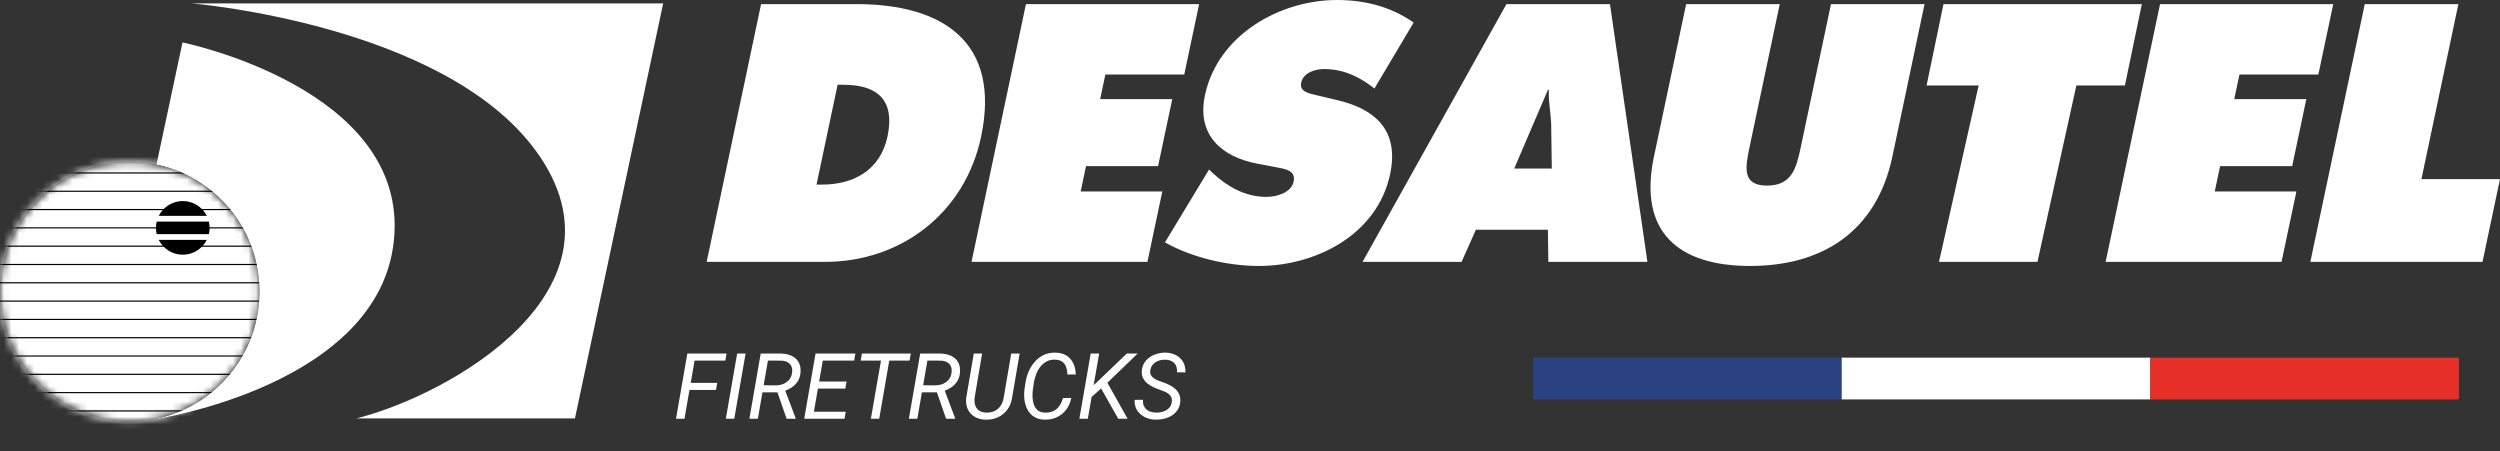 <?xml version="1.0" encoding="UTF-8"?> <svg xmlns="http://www.w3.org/2000/svg" width="327" height="59" viewBox="0 0 327 59" fill="none"><rect x="0" y="0" width="327" height="59" fill="#333333" stroke="none"/><path d="M134.194 0.537H156.847L154.9 9.746H144.58L143.902 12.969H153.33L151.476 21.73H142.053L141.352 25.041H152.031L150.084 34.25H127.077L134.194 0.537Z" fill="white"></path><path d="M158.146 22.178L158.669 22.671C160.501 24.37 162.842 25.755 165.658 25.755C166.865 25.755 168.891 25.262 169.211 23.745C169.534 22.222 167.951 22.089 166.882 21.867L164.519 21.419C159.915 20.571 156.492 17.753 157.605 12.476C159.295 4.474 167.521 0 174.852 0C178.692 0 182.027 0.941 184.905 2.951L179.774 11.579C177.978 10.15 175.845 9.032 173.206 9.032C172.133 9.032 170.488 9.436 170.191 10.82C169.925 12.072 171.406 12.249 172.297 12.476L174.936 13.102C179.872 14.264 183.038 17.038 181.832 22.759C180.133 30.806 171.965 34.787 164.683 34.787C160.439 34.787 155.769 33.624 152.376 31.702L158.142 22.178H158.146Z" fill="white"></path><path d="M251.731 0.537L247.523 20.478C245.448 30.318 238.334 34.787 228.911 34.787C219.487 34.787 214.263 30.318 216.338 20.478L220.547 0.537H232.791L228.826 19.315C228.272 21.951 227.868 24.277 231.128 24.277C234.387 24.277 234.968 21.951 235.527 19.315L239.492 0.537H251.731Z" fill="white"></path><path d="M254.206 0.537H280.153L277.936 11.18H271.59L266.499 34.25H253.621L258.809 11.18H251.998L254.206 0.537Z" fill="white"></path><path d="M282.535 0.537H305.187L303.24 9.746H292.921L292.238 12.969H301.666L299.817 21.73H290.389L289.692 25.041H300.371L298.424 34.25H275.417L282.535 0.537Z" fill="white"></path><path d="M309.312 0.537H321.556L316.722 23.43H326.997L324.713 34.25H302.194L309.312 0.537Z" fill="white"></path><path fill-rule="evenodd" clip-rule="evenodd" d="M99.55 0.537H112.016C123.32 0.537 130.939 5.499 128.327 17.886C126.212 27.903 117.812 34.25 107.936 34.25H92.433L99.55 0.537ZM106.805 24.144H107.564C111.63 24.144 115.152 22.267 116.087 17.837C117.09 13.097 114.788 11.087 110.318 11.087H109.559L106.801 24.144H106.805Z" fill="white"></path><path fill-rule="evenodd" clip-rule="evenodd" d="M191.18 34.25H178.222L197.047 0.537H210.582L215.482 34.25H202.524L202.466 30.047H193.047L191.175 34.25H191.18ZM202.976 22.045L202.892 16.155C202.834 14.726 202.511 13.173 202.59 11.744L202.466 11.757L198.063 22.04H202.976V22.045Z" fill="white"></path><path fill-rule="evenodd" clip-rule="evenodd" d="M25.061 0.444C25.061 0.444 58.037 3.151 70.121 19.768C83.261 37.836 58.888 51.657 46.622 54.724H75.204L86.743 0.444H25.061Z" fill="white"></path><path d="M23.872 5.552C23.872 5.552 53.416 11.535 51.535 31.316C49.722 50.45 20.24 54.834 20.24 54.834C20.24 54.834 33.77 51.941 33.77 38.142C33.77 24.344 20.453 21.588 20.453 21.588L23.872 5.552Z" fill="white"></path><path d="M0 38.142C0 28.764 7.597 21.162 16.967 21.162C26.338 21.162 33.934 28.764 33.934 38.142C33.934 47.52 26.338 55.123 16.967 55.123C7.597 55.123 0 47.52 0 38.142Z" fill="black"></path><path d="M0 38.142C0 28.764 7.597 21.162 16.967 21.162C26.338 21.162 33.934 28.764 33.934 38.142C33.934 47.52 26.338 55.123 16.967 55.123C7.597 55.123 0 47.52 0 38.142Z" fill="black"></path><mask id="mask0_860_460" style="mask-type:luminance" maskUnits="userSpaceOnUse" x="0" y="21" width="34" height="35"><path d="M0 38.142C0 28.764 7.597 21.162 16.967 21.162C26.338 21.162 33.934 28.764 33.934 38.142C33.934 47.52 26.338 55.123 16.967 55.123C7.597 55.123 0 47.52 0 38.142Z" fill="white"></path></mask><g mask="url(#mask0_860_460)"><path d="M-6.506 31.001H36.816M-6.506 28.609H36.816M-18.617 54.95H24.705M-18.617 52.553H24.705M-18.617 50.161H24.705M-18.617 47.764H24.705M-18.617 45.372H24.705M-18.617 42.975H24.705M-18.617 40.583H24.705M-18.617 38.187H24.705M-18.617 35.79H24.705M-18.617 33.398H24.705M-18.617 31.001H24.705M-18.617 28.609H24.705M-18.617 26.212H24.705M-18.617 23.82H24.705M-18.617 21.423H24.705M-6.506 54.95H36.816M-6.506 52.553H36.816M-6.506 50.161H36.816M-6.506 47.764H36.816M-6.506 45.372H36.816M-6.506 42.975H36.816M-6.506 40.583H36.816M-6.506 38.187H36.816M-6.506 35.79H36.816M-6.506 33.398H36.816M-6.506 26.212H36.816M-6.506 23.82H36.816M-6.506 21.423H36.816" stroke="white" stroke-width="2.24" stroke-miterlimit="3.86"></path></g><path d="M20.399 29.807C20.399 27.872 21.969 26.301 23.907 26.301C25.845 26.301 27.419 27.868 27.419 29.807C27.419 31.747 25.845 33.313 23.907 33.313C21.969 33.313 20.399 31.742 20.399 29.807Z" fill="black"></path><path d="M17.406 31.001H29.265M18.262 28.609H29.265" stroke="white" stroke-width="0.75" stroke-miterlimit="3.86"></path><path d="M91.012 46.24L89.53 54.772H88.422L89.905 46.24H91.012ZM93.813 50.078L93.649 51.004H89.934L90.098 50.078H93.813ZM95.038 46.24L94.874 47.166H90.602L90.766 46.24H95.038ZM97.522 46.24L96.04 54.772H94.938L96.42 46.24H97.522ZM99.502 46.24L102.174 46.246C102.694 46.258 103.153 46.358 103.551 46.545C103.95 46.733 104.252 47.01 104.459 47.377C104.67 47.74 104.752 48.199 104.706 48.754C104.667 49.196 104.542 49.576 104.331 49.897C104.124 50.213 103.856 50.479 103.528 50.694C103.2 50.904 102.836 51.072 102.438 51.197L102.11 51.315H99.461L99.614 50.395L101.495 50.401C101.838 50.401 102.161 50.338 102.461 50.213C102.766 50.088 103.02 49.904 103.223 49.662C103.43 49.416 103.557 49.114 103.604 48.754C103.647 48.41 103.614 48.123 103.504 47.893C103.395 47.662 103.223 47.486 102.989 47.365C102.758 47.244 102.479 47.18 102.151 47.172L100.446 47.166L99.127 54.772H98.02L99.502 46.24ZM102.889 54.772L101.547 50.904L102.637 50.899L104.067 54.696L104.061 54.772H102.889ZM110.624 53.852L110.459 54.772H106.071L106.229 53.852H110.624ZM107.782 46.24L106.299 54.772H105.192L106.674 46.24H107.782ZM110.723 49.908L110.565 50.828H106.75L106.915 49.908H110.723ZM111.883 46.24L111.719 47.166H107.389L107.553 46.24H111.883ZM116.477 46.24L115 54.772H113.911L115.393 46.24H116.477ZM119.137 46.24L118.973 47.166H112.575L112.739 46.24H119.137ZM120.362 46.24L123.034 46.246C123.553 46.258 124.012 46.358 124.411 46.545C124.809 46.733 125.112 47.01 125.319 47.377C125.53 47.74 125.612 48.199 125.565 48.754C125.526 49.196 125.401 49.576 125.19 49.897C124.983 50.213 124.715 50.479 124.387 50.694C124.059 50.904 123.696 51.072 123.297 51.197L122.969 51.315H120.321L120.473 50.395L122.354 50.401C122.698 50.401 123.02 50.338 123.321 50.213C123.625 50.088 123.879 49.904 124.083 49.662C124.29 49.416 124.417 49.114 124.463 48.754C124.506 48.41 124.473 48.123 124.364 47.893C124.254 47.662 124.083 47.486 123.848 47.365C123.618 47.244 123.338 47.18 123.01 47.172L121.305 47.166L119.987 54.772H118.879L120.362 46.24ZM123.749 54.772L122.407 50.904L123.497 50.899L124.926 54.696L124.92 54.772H123.749ZM132.268 46.24H133.37L132.385 52C132.299 52.594 132.098 53.11 131.782 53.547C131.465 53.985 131.063 54.322 130.575 54.561C130.09 54.795 129.549 54.906 128.952 54.895C128.385 54.883 127.897 54.756 127.487 54.514C127.081 54.272 126.778 53.938 126.579 53.512C126.383 53.082 126.319 52.582 126.385 52.012L127.37 46.24H128.459L127.481 52.018C127.438 52.389 127.463 52.719 127.557 53.008C127.655 53.297 127.823 53.528 128.061 53.699C128.303 53.867 128.62 53.957 129.01 53.969C129.424 53.981 129.79 53.908 130.106 53.752C130.426 53.592 130.686 53.364 130.885 53.067C131.088 52.77 131.221 52.418 131.284 52.012L132.268 46.24ZM139.042 52.065L140.125 52.053C140.008 52.639 139.788 53.147 139.463 53.576C139.143 54.006 138.739 54.336 138.25 54.567C137.766 54.797 137.223 54.904 136.622 54.889C136.083 54.877 135.629 54.754 135.262 54.52C134.899 54.285 134.614 53.977 134.407 53.594C134.204 53.211 134.069 52.789 134.002 52.328C133.94 51.867 133.94 51.403 134.002 50.934L134.125 50.084C134.204 49.569 134.344 49.072 134.547 48.596C134.754 48.115 135.022 47.688 135.35 47.313C135.682 46.938 136.073 46.643 136.522 46.428C136.975 46.213 137.489 46.111 138.063 46.123C138.637 46.135 139.118 46.264 139.504 46.51C139.891 46.756 140.184 47.092 140.383 47.518C140.586 47.944 140.696 48.432 140.711 48.983H139.622C139.61 48.623 139.553 48.299 139.452 48.01C139.35 47.721 139.184 47.49 138.954 47.319C138.723 47.147 138.411 47.055 138.016 47.043C137.586 47.031 137.209 47.111 136.885 47.283C136.565 47.455 136.292 47.69 136.065 47.986C135.838 48.279 135.657 48.608 135.52 48.971C135.383 49.334 135.286 49.701 135.227 50.072L135.098 50.94C135.055 51.248 135.04 51.576 135.051 51.924C135.063 52.268 135.12 52.594 135.221 52.903C135.327 53.207 135.495 53.459 135.725 53.658C135.959 53.854 136.276 53.957 136.674 53.969C137.112 53.985 137.485 53.916 137.793 53.764C138.102 53.611 138.358 53.391 138.561 53.102C138.764 52.809 138.924 52.463 139.042 52.065ZM143.77 46.24L142.288 54.772H141.18L142.663 46.24H143.77ZM148.809 46.24L144.667 50.231L142.34 52.322L142.375 51.028L144.098 49.393L147.391 46.24H148.809ZM146.266 54.772L143.881 50.559L144.649 49.715L147.491 54.772H146.266ZM153.268 52.574C153.303 52.317 153.278 52.102 153.192 51.93C153.106 51.754 152.981 51.608 152.817 51.49C152.653 51.369 152.469 51.27 152.266 51.192C152.063 51.11 151.86 51.033 151.657 50.963C151.364 50.861 151.075 50.742 150.79 50.606C150.508 50.469 150.254 50.305 150.028 50.114C149.801 49.918 149.624 49.688 149.495 49.422C149.37 49.156 149.321 48.846 149.348 48.49C149.379 48.096 149.491 47.75 149.682 47.453C149.874 47.153 150.118 46.903 150.415 46.703C150.711 46.504 151.038 46.356 151.393 46.258C151.749 46.16 152.108 46.115 152.471 46.123C152.975 46.135 153.426 46.248 153.825 46.463C154.223 46.674 154.534 46.971 154.756 47.354C154.979 47.736 155.077 48.188 155.049 48.707L153.948 48.701C153.975 48.361 153.932 48.071 153.819 47.828C153.706 47.582 153.53 47.393 153.292 47.26C153.057 47.127 152.768 47.057 152.424 47.049C152.112 47.041 151.813 47.088 151.528 47.19C151.247 47.291 151.008 47.449 150.813 47.664C150.618 47.875 150.499 48.147 150.456 48.479C150.424 48.709 150.456 48.906 150.549 49.071C150.643 49.235 150.772 49.373 150.936 49.486C151.104 49.6 151.286 49.696 151.481 49.774C151.68 49.852 151.87 49.92 152.049 49.979C152.362 50.084 152.663 50.209 152.952 50.354C153.245 50.494 153.502 50.666 153.725 50.869C153.952 51.069 154.124 51.307 154.241 51.584C154.362 51.861 154.407 52.188 154.375 52.563C154.34 52.969 154.225 53.321 154.03 53.617C153.834 53.914 153.584 54.158 153.28 54.35C152.975 54.537 152.641 54.676 152.278 54.766C151.915 54.856 151.549 54.897 151.182 54.889C150.799 54.885 150.436 54.824 150.092 54.707C149.752 54.586 149.452 54.414 149.19 54.192C148.928 53.969 148.727 53.699 148.586 53.383C148.446 53.063 148.385 52.699 148.405 52.293L149.5 52.299C149.481 52.572 149.51 52.813 149.588 53.02C149.667 53.227 149.784 53.401 149.94 53.541C150.1 53.678 150.29 53.783 150.508 53.858C150.727 53.928 150.967 53.965 151.229 53.969C151.538 53.977 151.838 53.934 152.131 53.84C152.428 53.746 152.68 53.596 152.887 53.389C153.094 53.182 153.221 52.91 153.268 52.574Z" fill="white"></path><path d="M240.897 46.779H200.533V52.243H240.897V46.779Z" fill="#2A4282"></path><path d="M281.262 46.779H240.897V52.243H281.262V46.779Z" fill="white"></path><path d="M321.627 46.779H281.262V52.243H321.627V46.779Z" fill="#E63027"></path></svg> 